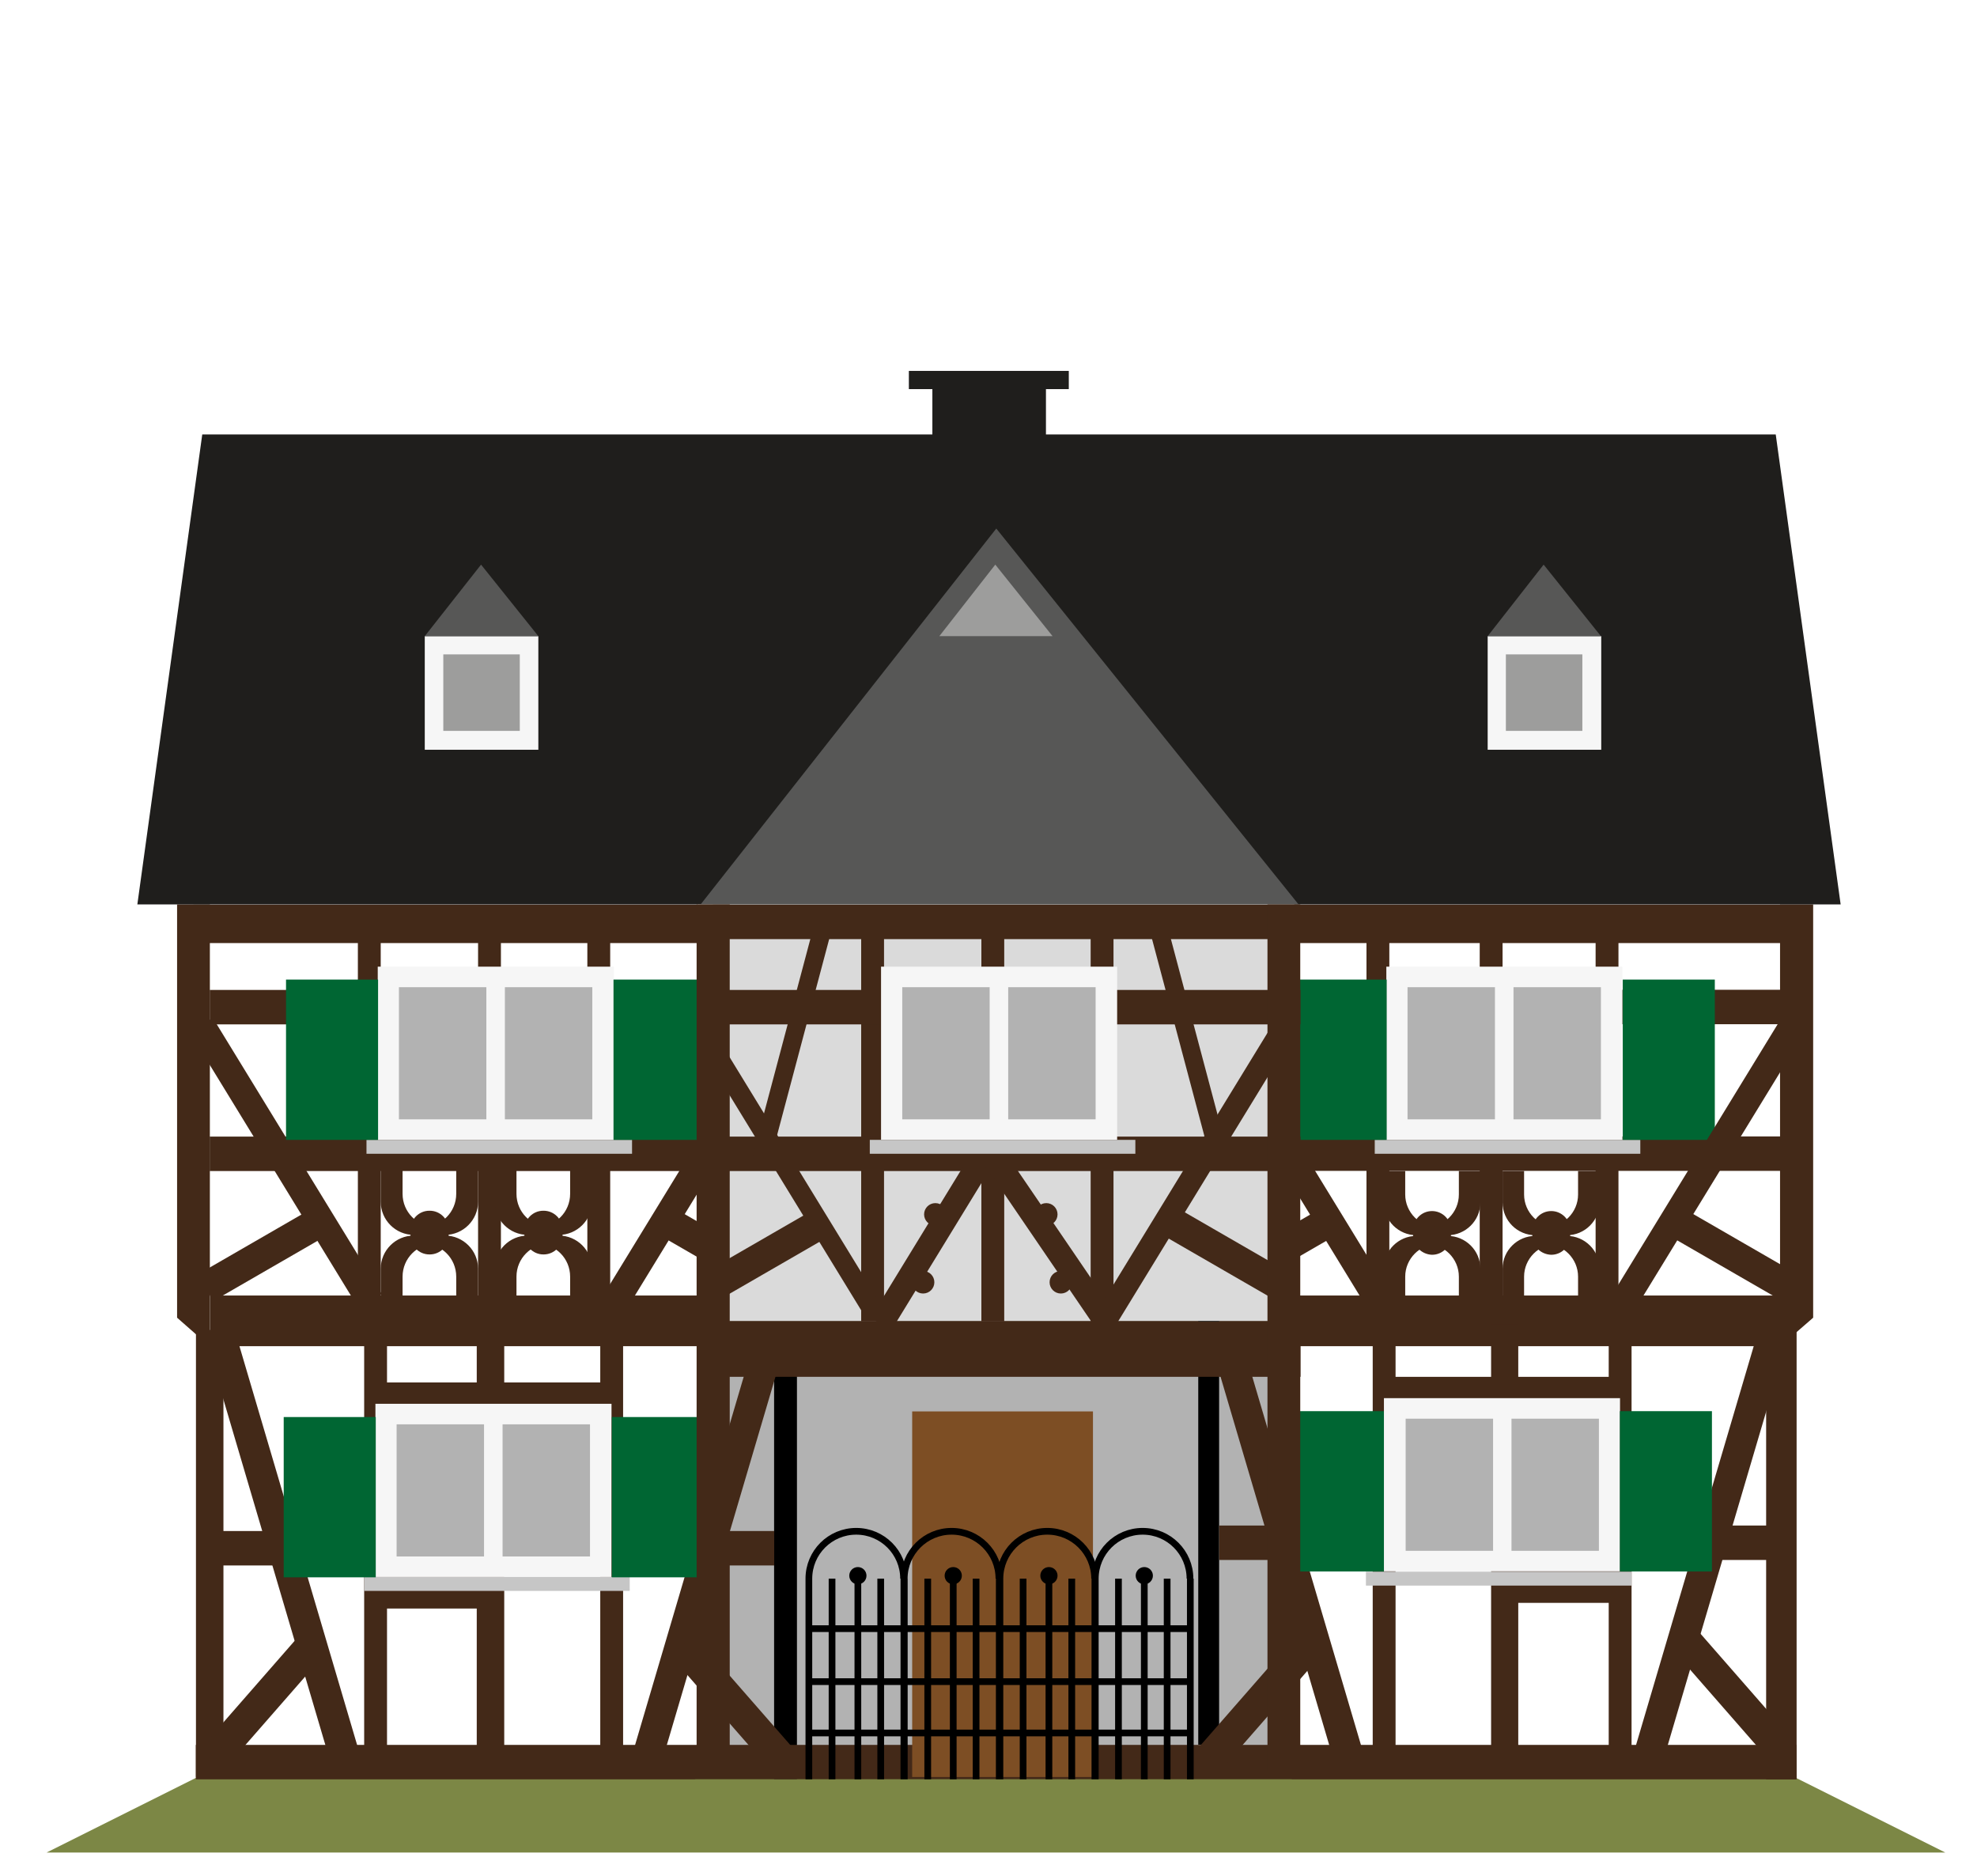 <?xml version="1.0" encoding="utf-8" standalone="no"?><!-- Generator: Adobe Illustrator 25.0.1, SVG Export Plug-In . SVG Version: 6.00 Build 0)  --><svg xmlns="http://www.w3.org/2000/svg" xmlns:xlink="http://www.w3.org/1999/xlink" height="351" id="Ebene_10" style="enable-background:new 0 0 595.3 566.4;" version="1.1" viewBox="0 0 595.3 566.4" width="370" x="0px" xml:space="preserve" y="0px">
<style type="text/css">
	.st0{fill:#A4867F;}
	.st1{fill:none;stroke:#575756;stroke-width:3.98;stroke-miterlimit:10;}
	.st2{fill:none;stroke:#000000;stroke-width:3.184;stroke-miterlimit:10;}
	.st3{fill:#FFFFFF;}
	.st4{fill:#BBA9A2;}
	.st5{fill:#575756;}
	.st6{fill:#006633;}
	.st7{fill:#005228;}
	.st8{fill:#7C8745;}
	.st9{fill:#578D31;}
	.st10{fill:#432918;}
	.st11{fill:#228836;}
	.st12{fill:#318549;}
	.st13{fill:#7B6A58;}
	.st14{fill:#C2AE99;}
	.st15{fill:#3C3C3B;}
	.st16{fill:#8E7763;}
	.st17{fill:none;stroke:#CE7200;stroke-width:1.26;stroke-miterlimit:10;}
	.st18{fill:#CE7200;}
	.st19{fill:#683C11;}
	.st20{fill:#7D4E24;}
	.st21{fill:#F6F6F6;}
	.st22{fill:#9D9D9C;}
	.st23{fill:#697677;}
	.st24{fill:#FFFFFF;stroke:#000000;stroke-width:0.761;stroke-miterlimit:10;}
	.st25{fill:#FFFFFF;stroke:#000000;stroke-width:0.538;stroke-miterlimit:10;}
	.st26{fill:#020203;}
	.st27{fill:none;stroke:#020203;stroke-width:1.077;stroke-miterlimit:10;}
	.st28{fill:#CBBBA0;}
	.st29{fill:#A48A7B;}
	.st30{fill:#878787;}
	.st31{fill:#838981;}
	.st32{fill:#706F6F;}
	.st33{fill:#1F1E1C;}
	.st34{fill:#E1D5A0;}
	.st35{fill:#F2E7AD;}
	.st36{fill:#75635B;}
	.st37{fill:#524B46;}
	.st38{fill:#A25347;}
	.st39{fill:#DA8D7E;}
	.st40{fill:#B7645A;}
	.st41{fill:#C6C6C6;}
	.st42{fill:#95C11F;}
	.st43{fill:none;stroke:#000000;stroke-width:3;stroke-miterlimit:10;}
	.st44{fill:url(#SVGID_1_);}
	.st45{opacity:0.3;fill:url(#SVGID_2_);}
	.st46{fill:url(#SVGID_3_);}
	.st47{opacity:0.3;fill:url(#SVGID_4_);}
	.st48{fill:url(#SVGID_5_);}
	.st49{fill:#5A3415;}
	.st50{fill:url(#SVGID_6_);}
	.st51{fill:url(#SVGID_7_);}
	.st52{fill:url(#SVGID_8_);}
	.st53{fill:url(#SVGID_9_);}
	.st54{fill:url(#SVGID_10_);}
	.st55{fill:url(#SVGID_11_);}
	.st56{fill:url(#SVGID_12_);}
	.st57{fill:url(#SVGID_13_);}
	.st58{fill:url(#SVGID_14_);}
	.st59{fill:url(#SVGID_15_);}
	.st60{opacity:0.5;fill:#305E8F;}
	.st61{opacity:0.5;fill:none;stroke:#305E8F;stroke-width:0.233;stroke-miterlimit:10;}
	.st62{fill:#A68C74;}
	.st63{fill:none;stroke:#706F6F;stroke-miterlimit:10;}
	.st64{fill:none;stroke:#706F6F;stroke-width:0.561;stroke-miterlimit:10;}
	.st65{opacity:0.5;fill:none;stroke:#305E8F;stroke-width:0.201;stroke-miterlimit:10;}
	.st66{fill:none;stroke:#575756;stroke-width:0.67;stroke-miterlimit:10;}
	.st67{fill:none;stroke:#3C3C3B;stroke-width:0.67;stroke-miterlimit:10;}
	.st68{fill:none;stroke:#575756;stroke-width:0.723;stroke-miterlimit:10;}
	.st69{opacity:0.5;fill:none;stroke:#305E8F;stroke-width:0.237;stroke-miterlimit:10;}
	.st70{fill:#A89781;}
	.st71{fill:#F9F4EE;}
	.st72{fill:#AF9B9A;}
	.st73{fill:#634E42;}
	.st74{fill:#DADADA;}
	.st75{fill:#B2B2B2;}
	.st76{fill:#C6C4B8;}
	.st77{fill:none;stroke:#9D9D9C;stroke-width:1.495;stroke-miterlimit:10;}
	.st78{fill:#EDEDED;}
	.st79{fill:none;stroke:#000000;stroke-width:0.25;stroke-miterlimit:10;}
	.st80{fill:#715B44;}
	.st81{fill:none;stroke:#575756;stroke-width:5.119;stroke-miterlimit:10;}
	.st82{fill:none;stroke:#000000;stroke-width:4.095;stroke-miterlimit:10;}
	.st83{fill:none;stroke:#432918;stroke-width:5.483;stroke-linecap:square;stroke-miterlimit:10;}
	.st84{fill:none;stroke:#000000;stroke-width:6;stroke-linecap:square;stroke-miterlimit:10;}
	.st85{fill:#003451;}
	.st86{fill:#004467;}
	.st87{fill:#CA9E67;}
	.st88{fill:#29235C;}
	.st89{fill:#F9B233;}
	.st90{fill:#917B62;}
	.st91{fill:none;stroke:#9D9D9C;stroke-width:1.275;stroke-miterlimit:10;}
	.st92{fill:#564333;}
	.st93{fill:#715C49;}
	.st94{fill:none;stroke:#9D9D9C;stroke-width:0.605;stroke-miterlimit:10;}
	.st95{fill:none;stroke:#575756;stroke-width:5;stroke-miterlimit:10;}
	.st96{fill:none;stroke:#000000;stroke-width:4;stroke-miterlimit:10;}
	.st97{opacity:0.8;fill:#706F6F;}
	.st98{opacity:0.8;fill:#7B6A58;}
	.st99{opacity:0.8;fill:#917B62;}
	.st100{opacity:0.8;fill:#A48A7B;}
	.st101{opacity:0.8;fill:#9D9D9C;}
	.st102{opacity:0.8;fill:#878787;}
	.st103{opacity:0.8;fill:#838981;}
	.st104{fill:none;stroke:#706F6F;stroke-width:1.262;stroke-miterlimit:10;}
	.st105{fill:none;stroke:#706F6F;stroke-width:1.213;stroke-miterlimit:10;}
	.st106{fill:none;stroke:#9D9D9C;stroke-width:0.75;stroke-miterlimit:10;}
	.st107{fill:none;stroke:#9D9D9C;stroke-width:0.757;stroke-miterlimit:10;}
	.st108{fill:none;stroke:#9D9D9C;stroke-width:0.756;stroke-miterlimit:10;}
	.st109{fill:#B17F4A;}
	.st110{fill:none;stroke:#BE1622;stroke-width:4;stroke-miterlimit:10;}
	.st111{fill:#516D61;}
	.st112{fill:#A0B8AB;}
	.st113{fill:none;stroke:#719084;stroke-width:3;stroke-miterlimit:10;}
	.st114{fill:#719084;}
	.st115{fill:#A0B8AB;stroke:#719084;stroke-miterlimit:10;}
	.st116{fill:#7F422B;}
	.st117{fill:none;stroke:#432918;stroke-miterlimit:10;}
	.st118{fill:none;stroke:#C6C4B8;stroke-width:2;stroke-miterlimit:10;}
	.st119{fill:none;stroke:#719084;stroke-miterlimit:10;}
	.st120{fill:#7F422B;stroke:#B2B2B2;stroke-width:0.211;stroke-miterlimit:10;}
	.st121{fill:#CB9F89;}
	.st122{fill:none;stroke:#B2B2B2;stroke-width:2;stroke-miterlimit:10;}
	.st123{fill:none;stroke:#FFFFFF;stroke-width:0.914;stroke-miterlimit:10;}
	.st124{fill:#5E4C3D;}
	.st125{fill:#9C504B;}
	.st126{fill:#936037;}
	.st127{fill:#645E53;}
	.st128{fill:#B8A89D;}
	.st129{fill:#8F9598;}
	.st130{fill:#B17F4A;stroke:#7D4E24;stroke-width:1.066;stroke-miterlimit:10;}
	.st131{fill:#B17F4A;stroke:#7D4E24;stroke-width:0.784;stroke-miterlimit:10;}
	.st132{fill:#B17F4A;stroke:#7D4E24;stroke-width:0.597;stroke-miterlimit:10;}
	.st133{fill:#B17F4A;stroke:#7D4E24;stroke-width:0.566;stroke-miterlimit:10;}
	.st134{fill:#B17F4A;stroke:#7D4E24;stroke-width:0.509;stroke-miterlimit:10;}
	.st135{fill:#B17F4A;stroke:#7D4E24;stroke-width:0.402;stroke-miterlimit:10;}
	.st136{fill:#B17F4A;stroke:#7D4E24;stroke-width:0.464;stroke-miterlimit:10;}
	.st137{fill:#432918;stroke:#B17F4A;stroke-width:0.464;stroke-miterlimit:10;}
	.st138{fill:#B17F4A;stroke:#7D4E24;stroke-width:0.75;stroke-miterlimit:10;}
	.st139{fill:#B17F4A;stroke:#7D4E24;stroke-width:0.687;stroke-miterlimit:10;}
	.st140{fill:#B17F4A;stroke:#7D4E24;stroke-width:0.853;stroke-miterlimit:10;}
	.st141{fill:#B17F4A;stroke:#7D4E24;stroke-width:0.952;stroke-miterlimit:10;}
	.st142{fill:#B17F4A;stroke:#7D4E24;stroke-width:0.655;stroke-miterlimit:10;}
	.st143{fill:none;stroke:#000000;stroke-miterlimit:10;}
	.st144{fill:#F5C8C0;}
	.st145{fill:#BF908D;}
	.st146{fill:#886568;}
	.st147{fill:#6B5B5A;}
	.st148{fill:#78666F;}
	.st149{fill:#745A61;}
	.st150{fill:#685B5F;}
	.st151{fill:#CBA69C;}
	.st152{fill:#B98A81;}
	.st153{fill:#3C3C3B;stroke:#C6C6C6;stroke-width:0.925;stroke-miterlimit:10;}
	.st154{fill:#575756;stroke:#3C3C3B;stroke-width:0.82;stroke-miterlimit:10;}
	.st155{fill:#4D1B12;}
	.st156{fill:none;stroke:#000000;stroke-width:0.839;stroke-miterlimit:10;}
	.st157{fill:#AD9B8A;}
	.st158{opacity:0.7;}
	.st159{fill:#A1683C;}
	.st160{fill:#B4BDBF;}
	.st161{fill:#67A628;}
	.st162{fill:#56AF31;}
	.st163{fill:#E6311F;}
	.st164{fill:none;stroke:#964641;stroke-width:1.923;stroke-miterlimit:10;}
	.st165{fill:none;stroke:#000000;stroke-width:1.26;stroke-linecap:round;stroke-miterlimit:10;}
	.st166{fill:none;stroke:#3C3C3B;stroke-width:1.26;stroke-miterlimit:10;}
	.st167{fill:#783410;}
	.st168{fill:#A7826B;}
	.st169{fill:#F4F0DF;}
	.st170{fill:url(#SVGID_16_);}
	.st171{fill:url(#SVGID_17_);}
	.st172{fill:url(#SVGID_18_);}
	.st173{fill:url(#SVGID_19_);}
	.st174{fill:url(#SVGID_20_);}
	.st175{fill:url(#SVGID_21_);}
	.st176{fill:url(#SVGID_22_);}
	.st177{fill:url(#SVGID_23_);}
	.st178{fill:url(#SVGID_24_);}
	.st179{fill:url(#SVGID_25_);}
	.st180{fill:url(#SVGID_26_);}
	.st181{fill:url(#SVGID_27_);}
	.st182{fill:url(#SVGID_28_);}
	.st183{fill:url(#SVGID_29_);}
	.st184{fill:url(#SVGID_30_);}
	.st185{fill:url(#SVGID_31_);}
	.st186{fill:url(#SVGID_32_);}
	.st187{fill:url(#SVGID_33_);}
	.st188{fill:url(#SVGID_34_);}
	.st189{fill:url(#SVGID_35_);}
	.st190{fill:url(#SVGID_36_);}
	.st191{fill:none;stroke:#FFFFFF;stroke-width:2;stroke-miterlimit:10;}
	.st192{fill:none;stroke:#FFFFFF;stroke-width:2.2;stroke-miterlimit:10;}
	.st193{opacity:0.8;fill:#3C3C3B;}
	.st194{fill:#BE1622;}
	.st195{fill:#E94E1B;}
	.st196{fill:#E6007E;}
	.st197{fill:#432918;stroke:#432918;stroke-miterlimit:10;}
	.st198{fill:#7B6A58;stroke:#634E42;stroke-miterlimit:10;}
	.st199{fill:#635647;}
	.st200{fill:#575756;stroke:#CBBBA0;stroke-width:2.157;stroke-miterlimit:10;}
	.st201{fill:none;stroke:#000000;stroke-width:0.853;stroke-miterlimit:10;}
	.st202{fill:none;stroke:#000000;stroke-width:0.556;stroke-miterlimit:10;}
	.st203{fill:#575756;stroke:#9D9D9C;stroke-width:2.066;stroke-miterlimit:10;}
	.st204{fill:#305E8F;stroke:#7B6A58;stroke-width:4;stroke-miterlimit:10;}
	.st205{fill:#74A2C4;}
	.st206{opacity:0.5;fill:#74A2C4;}
	.st207{opacity:0.9;fill:#305E8F;}
	.st208{fill:none;stroke:#000000;stroke-width:2.029;stroke-miterlimit:10;}
	.st209{fill:#305E8F;stroke:#7B6A58;stroke-width:3.182;stroke-miterlimit:10;}
	.st210{fill:#727070;}
	.st211{fill:#9E9D9C;}
	.st212{fill:#585857;}
	.st213{fill:none;stroke:#B3B2B2;stroke-miterlimit:10;}
	.st214{fill:none;stroke:#000000;stroke-width:1.452;stroke-miterlimit:10;}
	.st215{fill:url(#SVGID_37_);}
	.st216{opacity:0.2;fill:none;stroke:#FFFFFF;stroke-width:1.685;stroke-miterlimit:10;}
	.st217{fill:#5E88AA;stroke:#85A1AF;stroke-width:1.685;stroke-miterlimit:10;}
	.st218{fill:#006394;}
	.st219{fill:#5E88AA;}
	.st220{fill:none;stroke:#706F6F;stroke-width:0.991;stroke-miterlimit:10;}
	.st221{fill:none;stroke:#706F6F;stroke-width:1;stroke-miterlimit:10;}
	.st222{fill:none;stroke:#706F6F;stroke-width:2.056;stroke-miterlimit:10;}
	.st223{fill:none;stroke:#706F6F;stroke-width:2;stroke-miterlimit:10;}
	.st224{fill-rule:evenodd;clip-rule:evenodd;fill:#020203;}
</style>
<g>
	<polygon class="st8" points="586.6,559.4 13.2,559.4 58.6,536.7 541.2,536.7  "/>
	<rect class="st75" height="125.8" width="180.3" x="209.7" y="409.5"/>
	<rect class="st10" height="135" width="8.3" x="58.3" y="401.6"/>
	<rect class="st10" height="127.4" width="6.9" x="109.1" y="404.7"/>
	<rect class="st10" height="116.8" width="6.9" x="107.2" y="282.2"/>
	<rect class="st10" height="116.8" width="6.9" x="143.5" y="282.2"/>
	<rect class="st10" height="116.8" width="6.9" x="176.5" y="282.2"/>
	<rect height="255.1" width="6.9" x="232.9" y="282.2"/>
	<rect class="st10" height="126.7" width="8.3" x="143.1" y="401.6"/>
	<rect class="st10" height="127.4" width="6.9" x="180.4" y="401.6"/>
	<rect class="st10" height="135.7" width="9.2" x="532.5" y="401.6"/>
	<polygon class="st10" points="62.5,406.6 52.6,397.9 52.6,273.1 62.5,273.1  "/>
	<polygon class="st10" points="546.7,397.9 536.7,406.6 536.7,273.1 546.7,273.1  "/>
	
		<rect class="st10" height="483.4" transform="matrix(-1.836970e-16 1 -1 -1.836970e-16 832.055 232.101)" width="10.4" x="294.8" y="290.4"/>
	
		<rect class="st10" height="36.6" transform="matrix(-1.836970e-16 1 -1 -1.836970e-16 611.416 349.625)" width="10.4" x="125.7" y="462.2"/>
	
		<rect class="st10" height="71.2" transform="matrix(-1.836970e-16 1 -1 -1.836970e-16 570.865 274.451)" width="10.4" x="143" y="387"/>
	
		<rect class="st10" height="474.2" transform="matrix(-1.836970e-16 1 -1 -1.836970e-16 698.524 99.304)" width="15.3" x="291.9" y="161.8"/>
	
		<rect class="st10" height="479.2" transform="matrix(-1.836970e-16 1 -1 -1.836970e-16 576.057 -18.223)" width="11.6" x="291.4" y="39.3"/>
	
		<rect class="st10" height="135.7" transform="matrix(0.959 -0.283 0.283 0.959 -128.981 43.182)" width="9.2" x="80.2" y="399.7"/>
	
		<rect class="st10" height="41.1" transform="matrix(-0.753 -0.658 0.658 -0.753 -197.501 950.425)" width="9.5" x="74.8" y="491.7"/>
	
		<rect class="st10" height="170.4" transform="matrix(-1.836970e-16 1 -1 -1.836970e-16 615.236 319.817)" width="10.4" x="142.5" y="382.3"/>
	
		<rect class="st10" height="177.4" transform="matrix(-1.836970e-16 1 -1 -1.836970e-16 499.554 197.214)" width="10.4" x="146" y="259.7"/>
	
		<rect class="st10" height="177.4" transform="matrix(-1.836970e-16 1 -1 -1.836970e-16 455.269 152.929)" width="10.4" x="146" y="215.4"/>
	
		<rect class="st10" height="135.7" transform="matrix(-0.959 -0.283 0.283 -0.959 285.555 976.351)" width="9.2" x="208.8" y="399.7"/>
	
		<rect class="st10" height="44.9" transform="matrix(0.753 -0.658 0.658 0.753 -283.694 271.484)" width="9.5" x="215.1" y="491.2"/>
	
		<rect class="st10" height="127.4" transform="matrix(-1 -4.467860e-11 4.467860e-11 -1 976.757 933.364)" width="6.9" x="484.9" y="403"/>
	<rect height="247.9" transform="matrix(-1 -9.050417e-11 9.050417e-11 -1 728.398 805.74)" width="6.3" x="361.1" y="278.9"/>
	
		<rect class="st10" height="129.5" transform="matrix(-1 -4.654200e-11 4.654200e-11 -1 907.138 929.219)" width="8.2" x="449.5" y="399.9"/>
	
		<rect class="st10" height="127.4" transform="matrix(-1 -4.520396e-11 4.520396e-11 -1 834.184 927.169)" width="6.9" x="413.6" y="399.9"/>
	
		<rect class="st10" height="36.6" transform="matrix(-4.506547e-11 1 -1 -4.506547e-11 948.849 8.813)" width="10.4" x="464.8" y="460.5"/>
	
		<rect class="st10" height="71.2" transform="matrix(-4.510899e-11 1 -1 -4.510899e-11 873.675 -31.738)" width="10.4" x="447.5" y="385.4"/>
	
		<rect class="st10" height="135.7" transform="matrix(-0.959 -0.283 0.283 -0.959 879.091 1058.808)" width="9.2" x="511.5" y="398"/>
	
		<rect class="st10" height="41.1" transform="matrix(0.753 -0.658 0.658 0.753 -207.199 469.044)" width="9.5" x="516.6" y="490"/>
	
		<rect class="st10" height="171.1" transform="matrix(-4.314612e-11 1 -1 -4.314612e-11 918.716 12.959)" width="10.4" x="447.7" y="380.3"/>
	
		<rect class="st10" height="135.7" transform="matrix(0.959 -0.283 0.283 0.959 -116.099 128.88)" width="9.2" x="382.9" y="398"/>
	
		<rect class="st10" height="47.2" transform="matrix(-0.753 -0.658 0.658 -0.753 329.3 1149.336)" width="9.5" x="375.6" y="489.3"/>
	<g>
		<rect class="st21" height="52.3" width="71.3" x="112.5" y="423.9"/>
		<rect class="st41" height="4.2" width="80.2" x="109.1" y="476.2"/>
		<rect class="st75" height="39.9" width="26.4" x="118.9" y="430.1"/>
		<rect class="st6" height="48.4" width="27.8" x="84.8" y="427.9"/>
		<rect class="st6" height="48.4" width="27.8" x="183.9" y="427.9"/>
		<rect class="st75" height="39.9" width="26.4" x="150.9" y="430.1"/>
	</g>
	<g>
		
			<rect class="st21" height="52.3" transform="matrix(-1 -4.490953e-11 4.490953e-11 -1 905.471 896.795)" width="71.3" x="417.1" y="422.3"/>
		
			<rect class="st41" height="4.2" transform="matrix(-1 -4.490465e-11 4.490465e-11 -1 903.432 953.298)" width="80.2" x="411.6" y="474.5"/>
		
			<rect class="st75" height="39.9" transform="matrix(-1 -4.490953e-11 4.490953e-11 -1 937.595 896.795)" width="26.4" x="455.6" y="428.5"/>
		
			<rect class="st6" height="48.4" transform="matrix(-1 -4.484203e-11 4.484203e-11 -1 1004.428 900.724)" width="27.8" x="488.3" y="426.2"/>
		
			<rect class="st6" height="48.4" transform="matrix(-1 -4.490731e-11 4.490731e-11 -1 806.361 900.724)" width="27.8" x="389.3" y="426.2"/>
		
			<rect class="st75" height="39.9" transform="matrix(-1 -4.490953e-11 4.490953e-11 -1 873.635 896.795)" width="26.4" x="423.6" y="428.5"/>
	</g>
	<rect class="st20" height="110.4" width="54.6" x="274.6" y="426.2"/>
	
		<rect class="st10" height="97.7" transform="matrix(0.853 -0.522 0.522 0.853 -170.78 96.365)" width="8.2" x="81.4" y="302.2"/>
	<rect class="st10" height="43.8" transform="matrix(-0.5 -0.866 0.866 -0.5 -207.155 636.33)" width="9.3" x="75.5" y="356.1"/>
	<g>
		<rect class="st21" height="52.3" width="71.3" x="113.2" y="291.9"/>
		<rect class="st41" height="4.2" width="80.2" x="109.8" y="344.2"/>
		<rect class="st75" height="39.9" width="26.4" x="119.6" y="298.1"/>
		<rect class="st6" height="48.4" width="27.8" x="85.5" y="295.8"/>
		<rect class="st6" height="48.4" width="27.8" x="184.4" y="295.8"/>
		<rect class="st75" height="39.9" width="26.4" x="151.6" y="298.1"/>
	</g>
	
		<rect class="st10" height="97.7" transform="matrix(-0.853 -0.522 0.522 -0.853 207.289 760.579)" width="8.2" x="206.8" y="302.2"/>
	<rect class="st10" height="43.8" transform="matrix(0.5 -0.866 0.866 0.5 -219.199 376.268)" width="9.3" x="211.6" y="356.1"/>
	<rect class="st10" height="116.8" width="6.9" x="411.8" y="282.2"/>
	<rect class="st10" height="116.8" width="6.9" x="446" y="282.2"/>
	<rect class="st10" height="116.8" width="6.9" x="481" y="282.2"/>
	
		<rect class="st10" height="177.4" transform="matrix(-1.836970e-16 1 -1 -1.836970e-16 804.103 -107.335)" width="10.4" x="450.5" y="259.7"/>
	
		<rect class="st10" height="177.4" transform="matrix(-1.836970e-16 1 -1 -1.836970e-16 759.818 -151.62)" width="10.4" x="450.5" y="215.4"/>
	
		<rect class="st10" height="97.7" transform="matrix(0.853 -0.522 0.522 0.853 -125.934 255.439)" width="8.2" x="386" y="302.2"/>
	<rect class="st10" height="43.8" transform="matrix(-0.5 -0.866 0.866 -0.5 249.667 900.077)" width="9.3" x="380" y="356.1"/>
	<g>
		<rect class="st21" height="52.3" width="71.3" x="417.8" y="291.9"/>
		<rect class="st41" height="4.2" width="80.2" x="414.3" y="344.2"/>
		<rect class="st75" height="39.9" width="26.4" x="424.2" y="298.1"/>
		<rect class="st6" height="48.4" width="27.8" x="390.1" y="295.8"/>
		<rect class="st6" height="48.4" width="27.8" x="489.2" y="295.8"/>
		<rect class="st75" height="39.9" width="26.4" x="456.2" y="298.1"/>
	</g>
	
		<rect class="st10" height="97.7" transform="matrix(-0.853 -0.522 0.522 -0.853 771.54 919.653)" width="8.2" x="511.3" y="302.2"/>
	<rect class="st10" height="43.8" transform="matrix(0.5 -0.866 0.866 0.5 -66.924 640.015)" width="9.3" x="516.2" y="356.1"/>
	<g>
		<path class="st10" d="M123.1,373.1v-1.8c0-3.1,2.5-5.7,5.7-5.7h0.1c3.1,0,5.7,2.5,5.7,5.7v1.8c0,3.1-2.5,5.7-5.7,5.7h-0.1    C125.6,378.8,123.1,376.2,123.1,373.1z"/>
		<path class="st10" d="M114.1,353.4v9.5c0,5.5,4.5,10,10,10c2.5,0,4.7-0.9,6.5-2.4c-5.5-0.1-9.9-4.5-9.9-10v-7.1"/>
		<path class="st10" d="M143.5,353.4v9.5c0,5.5-4.5,10-10,10c-2.5,0-4.7-0.9-6.5-2.4c5.5-0.1,9.9-4.5,9.9-10v-7.1"/>
		<path class="st10" d="M143.5,392.6v-9.5c0-5.5-4.5-10-10-10c-2.5,0-4.7,0.9-6.5,2.4c5.5,0.1,9.9,4.5,9.9,10v7.1"/>
		<path class="st10" d="M114.1,392.6v-9.5c0-5.5,4.5-10,10-10c2.5,0,4.7,0.9,6.5,2.4c-5.5,0.1-9.9,4.5-9.9,10v7.1"/>
	</g>
	<g>
		<path class="st10" d="M157.5,373.1v-1.8c0-3.1,2.5-5.7,5.7-5.7h0.1c3.1,0,5.7,2.5,5.7,5.7v1.8c0,3.1-2.5,5.7-5.7,5.7h-0.1    C160.1,378.8,157.5,376.2,157.5,373.1z"/>
		<path class="st10" d="M148.5,353.4v9.5c0,5.5,4.5,10,10,10c2.5,0,4.7-0.9,6.5-2.4c-5.5-0.1-9.9-4.5-9.9-10v-7.1"/>
		<path class="st10" d="M177.9,353.4v9.5c0,5.5-4.5,10-10,10c-2.5,0-4.7-0.9-6.5-2.4c5.5-0.1,9.9-4.5,9.9-10v-7.1"/>
		<path class="st10" d="M177.9,392.6v-9.5c0-5.5-4.5-10-10-10c-2.5,0-4.7,0.9-6.5,2.4c5.5,0.1,9.9,4.5,9.9,10v7.1"/>
		<path class="st10" d="M148.5,392.6v-9.5c0-5.5,4.5-10,10-10c2.5,0,4.7,0.9,6.5,2.4c-5.5,0.1-9.9,4.5-9.9,10v7.1"/>
	</g>
	<g>
		<path class="st10" d="M425.9,373.2v-1.8c0-3.1,2.5-5.7,5.7-5.7l0,0c3.1,0,5.7,2.5,5.7,5.7v1.8c0,3.1-2.5,5.7-5.7,5.7l0,0    C428.5,378.8,425.9,376.3,425.9,373.2z"/>
		<path class="st10" d="M417,353.6v9.5c0,5.5,4.5,9.9,9.9,9.9c2.5,0,4.7-0.9,6.4-2.4c-5.4-0.1-9.8-4.5-9.8-9.9v-7.1"/>
		<path class="st10" d="M446.2,353.6v9.5c0,5.5-4.5,9.9-9.9,9.9c-2.5,0-4.7-0.9-6.4-2.4c5.4-0.1,9.8-4.5,9.8-9.9v-7.1"/>
		<path class="st10" d="M446.2,392.6v-9.5c0-5.5-4.5-9.9-9.9-9.9c-2.5,0-4.7,0.9-6.4,2.4c5.4,0.1,9.8,4.5,9.8,9.9v7.1"/>
		<path class="st10" d="M417,392.6v-9.5c0-5.5,4.5-9.9,9.9-9.9c2.5,0,4.7,0.9,6.4,2.4c-5.4,0.1-9.8,4.5-9.8,9.9v7.1"/>
	</g>
	<g>
		<path class="st10" d="M461.9,373.2v-1.8c0-3.1,2.5-5.7,5.7-5.7l0,0c3.1,0,5.7,2.5,5.7,5.7v1.8c0,3.1-2.5,5.7-5.7,5.7l0,0    C464.4,378.8,461.9,376.3,461.9,373.2z"/>
		<path class="st10" d="M452.9,353.6v9.5c0,5.5,4.5,9.9,9.9,9.9c2.5,0,4.7-0.9,6.4-2.4c-5.4-0.1-9.8-4.5-9.8-9.9v-7.1"/>
		<path class="st10" d="M482.2,353.6v9.5c0,5.5-4.5,9.9-9.9,9.9c-2.5,0-4.7-0.9-6.4-2.4c5.4-0.1,9.8-4.5,9.8-9.9v-7.1"/>
		<path class="st10" d="M482.2,392.6v-9.5c0-5.5-4.5-9.9-9.9-9.9c-2.5,0-4.7,0.9-6.4,2.4c5.4,0.1,9.8,4.5,9.8,9.9v7.1"/>
		<path class="st10" d="M452.9,392.6v-9.5c0-5.5,4.5-9.9,9.9-9.9c2.5,0,4.7,0.9,6.4,2.4c-5.4,0.1-9.8,4.5-9.8,9.9v7.1"/>
	</g>
	<polygon class="st33" points="535.4,131.2 60.2,131.2 40.6,273.1 555,273.1  "/>
	<g>
		<line class="st208" x1="243.4" x2="243.4" y1="476.7" y2="548"/>
		<line class="st208" x1="258.2" x2="258.2" y1="476.7" y2="548"/>
		<line class="st208" x1="265.1" x2="265.1" y1="476.7" y2="548"/>
		<line class="st208" x1="250.4" x2="250.4" y1="476.7" y2="548"/>
		<line class="st208" x1="272.1" x2="272.1" y1="476.7" y2="548"/>
		<path class="st208" d="M243.4,476.7c0-7.9,6.4-14.3,14.3-14.3c7.9,0,14.3,6.4,14.3,14.3"/>
		<circle cx="258.2" cy="475.8" r="2.6"/>
		<line class="st208" x1="243.4" x2="272.1" y1="491.8" y2="491.8"/>
		<line class="st208" x1="243.4" x2="272.1" y1="507.8" y2="507.8"/>
		<line class="st208" x1="243.4" x2="272.1" y1="523.3" y2="523.3"/>
		<line class="st208" x1="243.4" x2="272.1" y1="539.3" y2="539.3"/>
	</g>
	<g>
		<line class="st208" x1="272.2" x2="272.2" y1="476.7" y2="548"/>
		<line class="st208" x1="287" x2="287" y1="476.7" y2="548"/>
		<line class="st208" x1="293.9" x2="293.9" y1="476.7" y2="548"/>
		<line class="st208" x1="279.3" x2="279.3" y1="476.7" y2="548"/>
		<line class="st208" x1="300.9" x2="300.9" y1="476.7" y2="548"/>
		<path class="st208" d="M272.2,476.7c0-7.9,6.4-14.3,14.3-14.3c7.9,0,14.3,6.4,14.3,14.3"/>
		<circle cx="287" cy="475.8" r="2.6"/>
		<line class="st208" x1="272.2" x2="300.9" y1="491.8" y2="491.8"/>
		<line class="st208" x1="272.2" x2="300.9" y1="507.8" y2="507.8"/>
		<line class="st208" x1="272.2" x2="300.9" y1="523.3" y2="523.3"/>
		<line class="st208" x1="272.2" x2="300.9" y1="539.3" y2="539.3"/>
	</g>
	<g>
		<line class="st208" x1="301.1" x2="301.1" y1="476.7" y2="548"/>
		<line class="st208" x1="315.9" x2="315.9" y1="476.7" y2="548"/>
		<line class="st208" x1="322.8" x2="322.8" y1="476.7" y2="548"/>
		<line class="st208" x1="308.1" x2="308.1" y1="476.7" y2="548"/>
		<line class="st208" x1="329.8" x2="329.8" y1="476.7" y2="548"/>
		<path class="st208" d="M301.1,476.7c0-7.9,6.4-14.3,14.3-14.3c7.9,0,14.3,6.4,14.3,14.3"/>
		<circle cx="315.9" cy="475.8" r="2.6"/>
		<line class="st208" x1="301.1" x2="329.8" y1="491.8" y2="491.8"/>
		<line class="st208" x1="301.1" x2="329.8" y1="507.8" y2="507.8"/>
		<line class="st208" x1="301.1" x2="329.8" y1="523.3" y2="523.3"/>
		<line class="st208" x1="301.1" x2="329.8" y1="539.3" y2="539.3"/>
	</g>
	<g>
		<line class="st208" x1="329.9" x2="329.9" y1="476.7" y2="548"/>
		<line class="st208" x1="344.7" x2="344.7" y1="476.7" y2="548"/>
		<line class="st208" x1="351.6" x2="351.6" y1="476.7" y2="548"/>
		<line class="st208" x1="336.9" x2="336.9" y1="476.7" y2="548"/>
		<line class="st208" x1="358.6" x2="358.6" y1="476.7" y2="548"/>
		<path class="st208" d="M329.9,476.7c0-7.9,6.4-14.3,14.3-14.3s14.3,6.4,14.3,14.3"/>
		<circle cx="344.7" cy="475.8" r="2.6"/>
		<line class="st208" x1="329.9" x2="358.6" y1="491.8" y2="491.8"/>
		<line class="st208" x1="329.9" x2="358.6" y1="507.8" y2="507.8"/>
		<line class="st208" x1="329.9" x2="358.6" y1="523.3" y2="523.3"/>
		<line class="st208" x1="329.9" x2="358.6" y1="539.3" y2="539.3"/>
	</g>
	<polygon class="st8" points="357.8,549.3 239.1,549.3 209,537.3 389.3,537.3  "/>
	<rect class="st74" height="125.8" width="180.3" x="209.7" y="273.1"/>
	<rect class="st33" height="34.3" width="34.3" x="280.7" y="114"/>
	<polygon class="st5" points="300,159.6 300,159.6 210.8,273 391.2,273  "/>
	<polygon class="st22" points="299.7,170.5 299.7,170.5 282.8,192.1 317,192.1  "/>
	<rect class="st21" height="34.3" width="34.3" x="127.4" y="192.1"/>
	<rect class="st22" height="23.1" width="23.1" x="133" y="197.6"/>
	<polygon class="st5" points="144.4,170.5 144.4,170.5 127.4,192.1 161.7,192.1  "/>
	<rect class="st21" height="34.3" width="34.3" x="448.4" y="192.1"/>
	<rect class="st22" height="23.1" width="23.1" x="453.9" y="197.6"/>
	<polygon class="st5" points="465.3,170.5 465.3,170.5 448.4,192.1 482.6,192.1  "/>
	<rect class="st33" height="5.5" width="48.3" x="273.6" y="112"/>
	<rect class="st10" height="116.8" width="6.9" x="259.2" y="282.2"/>
	<rect class="st10" height="116.8" width="6.9" x="295.5" y="282.2"/>
	<rect class="st10" height="116.8" width="6.9" x="328.5" y="282.2"/>
	
		<rect class="st10" height="177.4" transform="matrix(-1.836970e-16 1 -1 -1.836970e-16 651.551 45.217)" width="10.4" x="298" y="259.7"/>
	
		<rect class="st10" height="177.4" transform="matrix(-1.836970e-16 1 -1 -1.836970e-16 607.266 0.932)" width="10.4" x="298" y="215.4"/>
	
		<rect class="st10" height="177.4" transform="matrix(-1.836970e-16 1 -1 -1.836970e-16 581.52 -24.814)" width="10.4" x="298" y="189.7"/>
	
		<rect class="st10" height="177.4" transform="matrix(-1.836970e-16 1 -1 -1.836970e-16 710.586 104.252)" width="16.7" x="294.8" y="318.7"/>
	
		<rect class="st10" height="98.6" transform="matrix(0.853 -0.522 0.522 0.853 -150.233 176.453)" width="6" x="234.8" y="305.4"/>
	<rect class="st10" height="40.9" transform="matrix(-0.5 -0.866 0.866 -0.5 18.359 767.963)" width="9.3" x="226.2" y="358.2"/>
	<rect class="st21" height="52.3" width="71.3" x="265.2" y="291.9"/>
	<rect class="st41" height="4.2" width="80.2" x="261.8" y="344.2"/>
	<rect class="st75" height="39.9" width="26.4" x="271.6" y="298.1"/>
	<rect class="st75" height="39.9" width="26.4" x="303.6" y="298.1"/>
	
		<rect class="st10" height="106.3" transform="matrix(-0.853 -0.522 0.522 -0.853 482.108 844.766)" width="7" x="356.6" y="301.3"/>
	
		<rect class="st10" height="56.7" transform="matrix(-0.853 -0.522 0.522 -0.853 322.757 842.278)" width="7.3" x="276.4" y="347.3"/>
	
		<rect class="st10" height="56.7" transform="matrix(-0.826 0.563 -0.563 -0.826 790.564 507.484)" width="7.3" x="313.4" y="347.3"/>
	<rect class="st10" height="43.8" transform="matrix(0.5 -0.866 0.866 0.5 -143.2 507.901)" width="9.3" x="363.6" y="356.1"/>
	<polygon class="st10" points="391.8,535 381.9,534.8 381.9,273.1 391.8,273.1  "/>
	<polygon class="st10" points="209.5,535 219.5,534.8 219.5,273.1 209.5,273.1  "/>
	
		<rect class="st10" height="77.1" transform="matrix(-0.967 -0.257 0.257 -0.967 389.476 677.138)" width="5.5" x="236.2" y="274.6"/>
	<circle class="st10" cx="277.9" cy="387.2" r="3.4"/>
	<circle class="st10" cx="281.6" cy="366.7" r="3.4"/>
	<circle class="st10" cx="315.1" cy="366.7" r="3.4"/>
	<circle class="st10" cx="319.5" cy="387.2" r="3.4"/>
	
		<rect class="st10" height="77.1" transform="matrix(0.967 -0.257 0.257 0.967 -68.384 102.196)" width="5.5" x="354.7" y="274.6"/>
</g>
</svg>